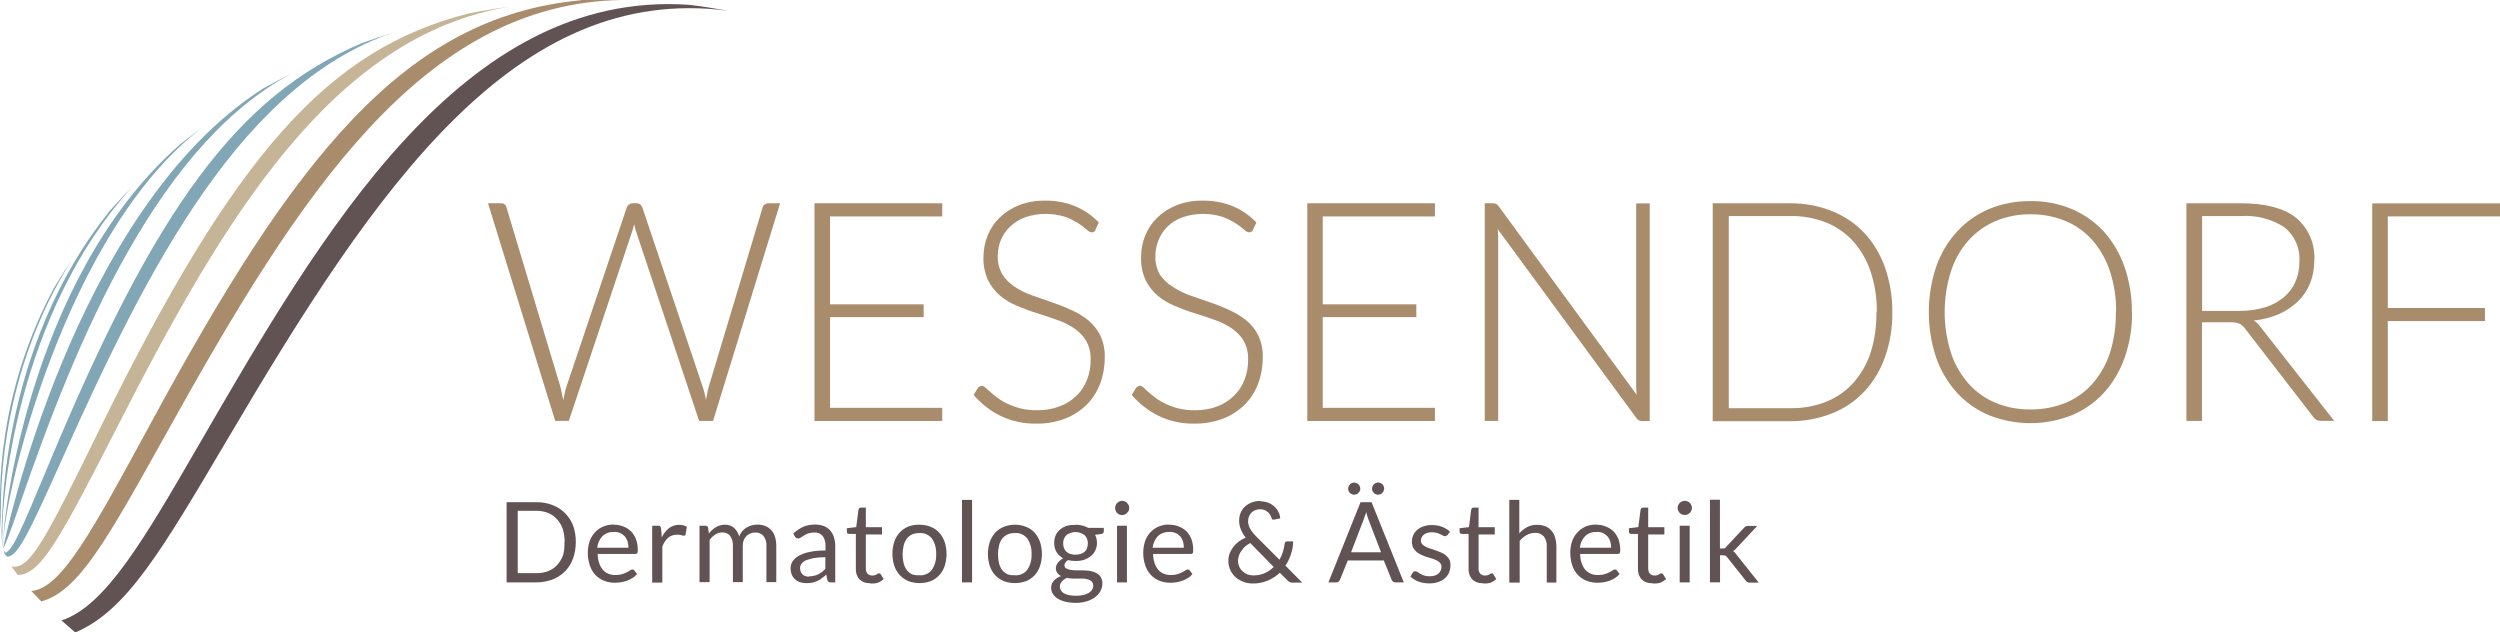 <?xml version="1.0" encoding="UTF-8"?><svg id="a" xmlns="http://www.w3.org/2000/svg" width="197.64" height="50" viewBox="0 0 197.64 50"><path d="m5.18,21.3c-.33.51-.65,1.03-.96,1.55C-1.2,33.08.08,42.34.25,43.36c-.57-4.41-.06-14.17,5.43-22.8l-.5.74" fill="#81a7b6"/><path d="m8.55,16.84C.1,27.39-.08,41.25.24,43.34c-.38-3.44,1.15-18.72,10.26-28.61-.56.56-1.1,1.13-1.62,1.71l-.33.37" fill="#81a7b6"/><path d="m14.15,11.49C2.1,22.13.06,41.94.25,43.36c-.18-3.48,4.93-25.67,16.28-33.67-.82.58-1.61,1.18-2.38,1.79" fill="#81a7b6"/><path d="m20.86,6.96C5.8,16.49.25,43.12.25,43.36q.24-.33,1.29-3.41C6.07,26.75,12.64,10.9,23.63,5.52c-.94.46-1.86.94-2.76,1.44" fill="#81a7b6"/><path d="m31.22,2.53c-.91.28-1.79.58-2.67.9C18.8,7.61,12.33,16.33,3.84,36.74c-2.27,5.45-2.81,6.65-3.39,6.96-.1-.09-.17-.21-.21-.35l.14.46.2.21c.83-.08,1.59-1.6,4.48-8.06C11.72,21.1,19.23,6.26,31.62,2.4l-.41.13" fill="#81a7b6"/><path d="m38.3.83c-.42.07-.83.15-1.23.23C25.91,3.88,18.58,12.15,7.9,33.88c-4.27,8.71-5.55,11.22-6.99,10.9l.49.67c1.81,0,3.33-2.83,7.89-11.74C17.57,17.51,26.19,2.79,40.39.51c-.7.09-1.39.2-2.09.33" fill="#c5b496"/><path d="m45.94.02C31.88,1.31,23.19,12.68,12.05,33.22c-4.81,8.87-7.22,13.32-9.58,13.5l.8.83c2.96-.87,5.06-4.63,10.12-13.72C23.61,15.47,33.37.26,49.16,0h-3.24" fill="#a98c6b"/><path d="m54.48.38C36.56-.85,25.46,18.34,15.66,35.27c-4.26,7.35-7.33,12.65-10.8,13.78l1.09.95c4.03-1.71,6.75-6.32,12.16-15.49C29.74,14.78,40.73-1.36,57.55.85c-1.01-.18-2.03-.35-3.08-.47" fill="#615353"/><path d="m38.59,16.07h1.01c.21-.02.4.13.44.33l4.25,14.14c.05.17.09.35.12.52.04.18.07.38.12.58.04-.2.08-.39.12-.58.03-.18.08-.35.14-.52l4.76-14.14c.03-.09.09-.17.17-.23.08-.06.18-.1.28-.1h.34c.1,0,.2.03.27.09.08.06.13.15.17.24l4.76,14.14c.06.16.1.33.15.51s.09.36.12.57c.04-.19.07-.38.11-.56.03-.17.07-.35.12-.52l4.25-14.14c.02-.1.08-.18.16-.23.08-.06.18-.1.29-.1h.93l-5.3,17.21h-1.1l-4.97-14.94c-.07-.2-.13-.41-.17-.62-.05.22-.1.43-.17.62l-4.99,14.93h-1.08l-5.31-17.2Z" fill="#a98c6b"/><path d="m74.49,16.07v1.04h-8.87v6.95h7.4v1.01h-7.4v7.17h8.87v1.04h-10.1v-17.21h10.1Z" fill="#a98c6b"/><path d="m86.62,18.17c-.05.12-.17.2-.31.2-.16-.03-.3-.1-.4-.22-.21-.19-.43-.35-.67-.5-.33-.21-.68-.38-1.04-.51-1.03-.32-2.14-.31-3.17.04-.44.16-.83.41-1.17.73-.31.29-.56.65-.73,1.05-.17.4-.25.84-.25,1.28-.02.51.11,1.01.36,1.45.25.39.58.72.96.97.42.28.88.51,1.36.68.5.18,1.02.36,1.55.54s1.05.38,1.56.62c.49.21.94.48,1.35.81.4.33.73.73.96,1.2.26.55.38,1.16.36,1.77,0,.69-.12,1.38-.36,2.03-.23.62-.59,1.19-1.05,1.66-.48.48-1.06.86-1.69,1.11-.73.28-1.51.42-2.29.41-.99.02-1.98-.19-2.87-.62-.8-.4-1.52-.96-2.11-1.65l.33-.54c.08-.11.2-.17.33-.18.11.02.2.07.28.15l.41.36c.15.14.35.3.57.46.24.18.5.33.78.46.33.15.67.27,1.02.36.43.1.86.15,1.3.14.61.01,1.22-.09,1.79-.31.5-.19.95-.47,1.33-.84.37-.36.65-.79.83-1.27.19-.5.29-1.04.28-1.58.02-.52-.1-1.04-.36-1.5-.24-.39-.57-.73-.96-.99-.42-.27-.88-.5-1.36-.66-.51-.18-1.02-.36-1.55-.52s-1.05-.36-1.56-.57c-.49-.2-.95-.47-1.36-.81-.4-.34-.73-.76-.96-1.23-.26-.58-.39-1.21-.36-1.85,0-.57.11-1.14.32-1.66.21-.53.53-1.02.94-1.42.44-.43.96-.76,1.53-.99.66-.26,1.37-.38,2.08-.37.8-.01,1.6.13,2.35.43.72.3,1.37.74,1.9,1.3l-.28.58Z" fill="#a98c6b"/><path d="m99.06,18.17c-.05.12-.17.2-.31.2-.16-.03-.3-.1-.4-.22-.21-.18-.43-.35-.67-.5-.33-.21-.68-.38-1.04-.51-1.03-.32-2.14-.31-3.17.04-.44.16-.84.41-1.17.73-.31.3-.55.67-.71,1.07-.17.4-.25.84-.25,1.28-.02.51.11,1.01.36,1.45.26.38.59.71.99.95.42.28.87.51,1.35.68.51.18,1.02.36,1.56.54s1.05.38,1.55.62c.49.21.94.48,1.36.81.4.33.73.73.96,1.2.26.55.38,1.16.36,1.77,0,.69-.12,1.38-.36,2.03-.23.62-.59,1.19-1.05,1.66-.48.48-1.06.86-1.69,1.11-.73.28-1.5.42-2.28.41-.99.02-1.98-.19-2.87-.62-.8-.4-1.52-.96-2.11-1.65l.33-.54c.08-.11.2-.17.33-.18.11.02.2.07.28.15.11.09.25.22.4.36s.35.3.57.46c.24.18.5.33.78.46.32.15.66.27,1.01.36.43.1.86.15,1.3.14.61.01,1.22-.09,1.79-.31.49-.19.93-.48,1.3-.84.37-.36.65-.79.83-1.27.19-.5.29-1.04.28-1.58.02-.52-.1-1.04-.36-1.5-.24-.4-.57-.73-.96-.99-.42-.28-.87-.5-1.35-.66-.51-.18-1.02-.36-1.56-.52s-1.05-.36-1.55-.57c-.49-.2-.95-.47-1.36-.81-.4-.34-.73-.76-.96-1.23-.26-.58-.39-1.21-.36-1.85,0-.57.11-1.14.32-1.66.21-.53.53-1.02.94-1.42.44-.43.96-.76,1.53-.99.66-.26,1.37-.38,2.08-.37.8-.01,1.6.13,2.35.43.72.3,1.36.74,1.9,1.3l-.28.57Z" fill="#a98c6b"/><path d="m113.44,16.07v1.04h-8.87v6.95h7.4v1.01h-7.4v7.17h8.87v1.04h-10.09v-17.21h10.09Z" fill="#a98c6b"/><path d="m118.28,16.12c.08.05.15.11.2.19l10.91,14.9c-.02-.23-.04-.47-.04-.7v-14.43h1.07v17.21h-.62c-.18,0-.34-.09-.44-.25l-10.96-14.93c.02.23.04.46.04.69v14.48h-1.06v-17.21h.62c.09,0,.18.01.27.04Z" fill="#a98c6b"/><path d="m149.6,24.67c.02,1.22-.18,2.43-.59,3.59-.36,1.01-.91,1.93-1.64,2.71-.71.75-1.58,1.33-2.54,1.71-1.04.41-2.15.62-3.27.62h-6.16v-17.23h6.16c1.12,0,2.23.2,3.27.62.96.38,1.83.96,2.54,1.71.73.78,1.28,1.71,1.64,2.71.4,1.14.6,2.35.59,3.56Zm-1.23,0c.02-1.09-.15-2.18-.49-3.21-.29-.88-.76-1.69-1.37-2.38-.59-.65-1.32-1.16-2.14-1.49-.88-.35-1.82-.52-2.77-.51h-4.93v15.19h4.93c.95.01,1.89-.16,2.77-.51.82-.33,1.55-.83,2.14-1.49.62-.69,1.08-1.5,1.37-2.38.33-1.04.48-2.13.46-3.22h.03Z" fill="#a98c6b"/><path d="m168.55,24.67c.02,1.23-.18,2.45-.59,3.62-.36,1.02-.91,1.97-1.64,2.77-.71.77-1.58,1.37-2.54,1.77-2.1.83-4.43.83-6.53,0-.96-.4-1.83-1.01-2.53-1.77-.73-.81-1.29-1.75-1.65-2.77-.78-2.34-.78-4.88,0-7.22.36-1.02.92-1.97,1.65-2.77.71-.77,1.57-1.37,2.53-1.78,1.03-.42,2.14-.63,3.25-.62,1.12-.02,2.23.19,3.27.62.96.4,1.83,1.01,2.54,1.78.73.81,1.28,1.75,1.64,2.78.4,1.16.6,2.37.59,3.6Zm-1.26,0c.02-1.1-.15-2.19-.49-3.24-.29-.89-.76-1.72-1.37-2.43-.59-.66-1.32-1.19-2.14-1.53-.88-.36-1.82-.54-2.77-.53-.94-.01-1.88.17-2.75.53-.82.35-1.55.87-2.14,1.53-.63.7-1.1,1.53-1.39,2.43-.67,2.11-.67,4.37,0,6.48.29.89.77,1.72,1.39,2.42.59.66,1.32,1.18,2.14,1.52.87.36,1.81.53,2.75.52.95.01,1.89-.17,2.77-.52.82-.34,1.55-.86,2.14-1.52.61-.71,1.08-1.53,1.37-2.42.33-1.05.49-2.14.47-3.24h.02Z" fill="#a98c6b"/><path d="m174.08,25.5v7.78h-1.23v-17.21h4.31c1.94,0,3.4.39,4.36,1.15.99.83,1.52,2.08,1.44,3.37,0,.62-.11,1.23-.33,1.8-.22.54-.54,1.02-.96,1.43-.44.42-.95.77-1.51,1.01-.63.27-1.3.44-1.98.51.2.13.37.3.51.49l5.84,7.44h-1.06c-.11,0-.23-.02-.33-.07-.11-.06-.2-.15-.27-.25l-5.39-6.98c-.11-.16-.26-.29-.44-.38-.23-.09-.47-.12-.71-.11h-2.24Zm0-.92h2.93c.68,0,1.36-.08,2.01-.27.55-.16,1.05-.43,1.5-.78.4-.33.72-.75.94-1.23.22-.51.33-1.06.32-1.61.08-1.05-.36-2.06-1.18-2.72-1.02-.66-2.22-.97-3.43-.89h-3.08v7.51Z" fill="#a98c6b"/><path d="m197.64,16.07v1.04h-8.87v7.24h7.68v1.03h-7.68v7.91h-1.23v-17.21h10.11Z" fill="#a98c6b"/><path d="m45.52,42.87c0,.44-.07.88-.22,1.29-.14.37-.34.71-.62,1-.28.28-.62.5-.99.65-.41.15-.84.23-1.27.23h-2.37v-6.34h2.37c.43,0,.86.07,1.27.23.75.29,1.35.89,1.63,1.65.14.42.21.85.2,1.29Zm-.88,0c0-.36-.05-.71-.15-1.05-.1-.29-.25-.55-.46-.78-.19-.21-.43-.38-.7-.49-.29-.11-.61-.17-.92-.17h-1.48v4.93h1.51c.32,0,.63-.05.92-.17.27-.11.51-.27.7-.49.2-.22.36-.49.46-.78.09-.33.12-.68.1-1.02h.02Z" fill="#615353"/><path d="m48.52,41.48c.26,0,.51.04.75.14.23.08.44.22.62.39.17.18.3.39.39.62.1.27.14.56.14.85,0,.09,0,.17-.04.25-.04.04-.09.07-.15.06h-2.98c0,.25.04.5.12.73.06.19.16.37.29.53.12.14.27.24.44.31.18.07.38.11.57.1.17,0,.35-.02.51-.07.13-.04.25-.09.37-.15.09-.04.18-.09.26-.15.05-.04.11-.06.18-.07.06,0,.12.02.15.07l.22.29c-.1.12-.21.23-.35.31-.14.09-.29.16-.44.22-.16.05-.32.1-.48.12-.16.03-.33.04-.49.04-.29,0-.58-.05-.85-.16-.26-.1-.49-.26-.68-.46-.2-.22-.35-.47-.44-.75-.11-.33-.17-.68-.16-1.02,0-.3.05-.6.14-.88.09-.26.23-.5.41-.7.18-.2.41-.36.66-.47.27-.11.55-.17.84-.16Zm0,.58c-.33-.02-.66.1-.9.33-.23.25-.37.57-.41.91h2.47c0-.17-.02-.34-.07-.51-.05-.14-.12-.28-.22-.39-.1-.11-.22-.2-.36-.26-.15-.06-.32-.1-.49-.09h-.02Z" fill="#615353"/><path d="m51.56,46.04v-4.48h.46c.06,0,.12,0,.17.05.04.05.07.1.07.17l.06.7c.13-.28.33-.53.57-.73.23-.17.51-.26.8-.26.11,0,.22.01.33.04.1.02.2.06.28.12l-.1.59c0,.07-.07.11-.14.11-.07,0-.13-.02-.19-.04-.12-.03-.24-.05-.36-.04-.25,0-.5.08-.69.24-.21.19-.36.43-.46.7v2.85h-.8Z" fill="#615353"/><path d="m55.3,46.04v-4.48h.47c.1,0,.19.06.21.16l.06.46c.15-.2.34-.37.55-.5.21-.13.46-.2.71-.2.27-.01.53.08.73.25.2.19.34.42.41.68.11-.3.31-.55.59-.71.13-.07.26-.13.41-.17.14-.04.29-.06.44-.06.21,0,.42.04.62.11.18.07.34.19.47.33.14.15.24.33.3.53.07.24.1.48.1.73v2.85h-.78v-2.85c.02-.29-.06-.57-.23-.8-.17-.19-.41-.29-.67-.27-.13,0-.25.02-.37.07-.11.05-.22.12-.31.2-.09.09-.16.21-.21.33-.06.15-.08.31-.08.47v2.85h-.78v-2.85c.02-.29-.06-.57-.22-.81-.15-.18-.38-.28-.62-.27-.19,0-.38.06-.54.16-.18.11-.33.26-.46.43v3.34h-.8Z" fill="#615353"/><path d="m66.03,46.04h-.35c-.06,0-.13-.01-.18-.04-.05-.03-.08-.09-.09-.15l-.09-.42c-.11.1-.23.19-.35.28-.11.09-.23.16-.36.22-.13.06-.26.1-.39.13-.15.03-.31.05-.47.04-.17,0-.33-.02-.49-.07-.15-.04-.28-.12-.39-.22-.12-.1-.21-.23-.27-.37-.07-.17-.1-.35-.1-.53,0-.18.05-.36.15-.52.12-.18.28-.33.47-.44.27-.14.56-.25.86-.31.42-.09.85-.13,1.28-.12v-.35c.02-.28-.06-.56-.22-.8-.17-.19-.41-.29-.66-.27-.17,0-.33.02-.49.07-.12.04-.23.1-.34.17-.09.05-.17.1-.25.16-.06.05-.13.07-.21.07-.05,0-.1-.01-.14-.04-.04-.03-.08-.06-.1-.1l-.14-.25c.23-.22.51-.4.8-.54.3-.12.63-.18.96-.17.23,0,.45.04.67.12.19.08.36.19.49.35.14.16.24.34.3.54.07.22.1.46.1.69v2.87Zm-2.05-.48c.13,0,.26-.01.38-.04.11-.03.22-.07.33-.12.1-.05.2-.11.29-.18.1-.08.19-.16.27-.25v-.92c-.31,0-.62.02-.92.07-.21.04-.42.1-.62.18-.14.06-.26.15-.35.27-.07.1-.11.22-.11.34,0,.11.02.21.06.31.04.08.09.15.15.21.07.06.15.1.23.12.09.03.19.04.28.04h0Z" fill="#615353"/><path d="m68.76,46.1c-.3.02-.6-.09-.81-.3-.21-.23-.31-.54-.29-.85v-2.74h-.54s-.09-.02-.12-.04c-.03-.03-.05-.08-.05-.13v-.28l.74-.09.18-1.39s.03-.08.06-.11c.04-.03.08-.04.12-.04h.4v1.55h1.28v.57h-1.28v2.69c-.01.15.04.3.14.42.1.09.22.14.36.14.07,0,.15,0,.22-.03.05-.02.11-.04.15-.07l.11-.07s.06,0,.09,0c.05,0,.09.03.11.07l.23.38c-.14.13-.31.23-.49.3-.19.05-.39.06-.59.04Z" fill="#615353"/><path d="m72.69,41.48c.3,0,.61.05.89.17.26.1.49.26.67.46.19.21.33.46.43.73.2.62.2,1.29,0,1.91-.09.27-.24.52-.43.73-.19.2-.42.36-.67.46-.57.21-1.2.21-1.77,0-.26-.11-.49-.27-.68-.48-.19-.21-.34-.46-.43-.73-.2-.62-.2-1.29,0-1.91.09-.27.24-.52.43-.73.19-.2.42-.36.67-.46.29-.11.59-.16.9-.15Zm0,4c.38.03.76-.14.99-.44.24-.37.35-.8.33-1.23.02-.43-.09-.87-.33-1.23-.24-.3-.61-.47-.99-.44-.2,0-.4.03-.59.11-.16.08-.3.19-.41.33-.12.16-.2.34-.25.54-.11.47-.11.96,0,1.42.05.19.13.37.25.53.11.14.25.25.41.33.19.07.39.09.59.07v.02Z" fill="#615353"/><path d="m76.85,39.52v6.52h-.8v-6.52h.8Z" fill="#615353"/><path d="m80.23,41.48c.3,0,.61.05.89.17.26.1.49.26.67.46.19.21.33.46.43.73.2.62.2,1.29,0,1.91-.09.27-.24.52-.43.73-.19.2-.42.36-.67.46-.57.21-1.2.21-1.77,0-.25-.11-.48-.26-.67-.46-.19-.21-.34-.46-.43-.73-.2-.62-.2-1.29,0-1.91.1-.27.24-.52.43-.73.19-.2.42-.36.67-.46.28-.11.58-.17.89-.17Zm0,4c.38.03.76-.14.99-.44.24-.37.35-.8.33-1.23.02-.43-.09-.87-.33-1.23-.24-.31-.61-.47-.99-.44-.2,0-.4.03-.58.11-.16.08-.31.19-.42.33-.12.16-.2.34-.25.54-.11.47-.11.96,0,1.42.05.19.13.37.25.53.11.14.25.25.42.33.19.07.38.09.58.07v.02Z" fill="#615353"/><path d="m85.03,41.48c.18,0,.37.02.54.07.16.04.32.1.46.18h1.23v.3c0,.09-.06.16-.18.18l-.51.07c.1.19.15.4.15.62.01.41-.16.79-.47,1.05-.16.13-.34.23-.53.3-.22.07-.44.1-.67.1-.21,0-.41-.02-.62-.07-.08.05-.15.12-.21.2-.05.06-.07.13-.07.2,0,.1.04.2.13.25.1.06.22.1.34.12.16.03.32.04.48.04h.55c.18,0,.37.02.55.05.17.03.33.09.48.17.14.07.26.18.34.31.09.15.14.33.13.51,0,.2-.05.39-.14.57-.1.19-.24.36-.41.49-.2.15-.42.27-.66.34-.28.09-.58.13-.88.13-.29,0-.58-.03-.86-.1-.22-.05-.43-.14-.62-.26-.15-.1-.27-.23-.36-.38-.08-.14-.12-.29-.12-.45,0-.21.07-.41.21-.56.16-.17.36-.3.58-.37-.12-.05-.22-.14-.3-.24-.08-.11-.12-.25-.12-.39,0-.07.01-.13.04-.2.03-.08.06-.15.11-.21.05-.07.11-.14.18-.19.08-.07.16-.12.25-.17-.21-.12-.39-.29-.52-.49-.13-.22-.2-.47-.19-.72,0-.21.04-.42.12-.62.08-.18.21-.33.36-.46.16-.13.34-.23.54-.29.23-.06.46-.07.7-.06Zm1.39,4.79c0-.1-.03-.2-.09-.28-.07-.07-.16-.13-.25-.16-.12-.04-.24-.07-.36-.09h-.91c-.15,0-.31-.02-.46-.06-.16.07-.3.17-.41.3-.1.11-.16.26-.15.41,0,.1.03.19.08.28.06.1.14.17.23.23.13.07.26.12.4.15.19.03.38.05.57.05.19,0,.38-.02.57-.06.15-.03.29-.09.43-.17.11-.06.2-.15.27-.26.07-.11.1-.23.09-.35Zm-1.39-2.42c.14,0,.28-.02.42-.06.11-.04.22-.1.31-.18.08-.08.15-.18.18-.29.04-.12.06-.24.06-.36.01-.24-.08-.48-.25-.65-.43-.33-1.03-.33-1.45,0-.17.17-.26.41-.25.65,0,.12.02.25.06.36.04.11.11.21.19.29.09.08.19.14.3.18.14.04.28.07.42.06Z" fill="#615353"/><path d="m89.27,40.15c0,.07-.01.15-.04.22-.03.07-.08.13-.13.18-.1.11-.25.17-.39.17-.07,0-.15-.02-.22-.04-.06-.03-.12-.07-.17-.12-.05-.05-.1-.11-.12-.18-.03-.07-.04-.14-.04-.22,0-.07.01-.15.04-.22.03-.07.07-.13.12-.18.05-.05.11-.09.17-.12.07-.03.14-.05.22-.05.15,0,.29.07.39.17.05.05.1.12.13.18.03.07.04.14.04.22Zm-.18,1.41v4.48h-.78v-4.48h.78Z" fill="#615353"/><path d="m92.43,41.48c.26,0,.51.04.75.14.23.08.44.22.62.39.17.18.3.39.39.62.1.27.14.56.14.85,0,.09,0,.17-.04.25-.04.04-.09.07-.15.06h-2.98c0,.25.04.5.12.73.06.19.16.37.29.53.12.14.27.24.44.31.18.07.38.11.57.1.17,0,.35-.02.51-.07.13-.04.25-.09.37-.15.09-.04.18-.09.26-.15.05-.04.11-.06.18-.07.06,0,.12.02.15.07l.22.29c-.1.12-.21.23-.35.31-.14.09-.29.16-.44.22-.16.05-.32.1-.48.12-.16.03-.33.04-.49.04-.29,0-.58-.05-.85-.16-.26-.1-.49-.26-.68-.46-.2-.22-.35-.47-.44-.75-.11-.33-.17-.68-.16-1.02,0-.3.05-.6.14-.88.09-.26.23-.5.41-.7.18-.2.41-.36.66-.47.27-.11.55-.17.84-.16Zm0,.58c-.33-.02-.66.1-.9.33-.23.25-.37.57-.41.91h2.47c0-.17-.02-.34-.07-.51-.05-.14-.12-.28-.22-.39-.1-.11-.22-.2-.36-.26-.15-.06-.32-.1-.49-.09h-.02Z" fill="#615353"/><path d="m99.63,39.63c.21,0,.42.04.62.11.18.07.35.17.49.3.14.12.25.27.33.43.08.16.13.33.14.51l-.49.1h-.01s-.07,0-.11,0c-.03-.03-.06-.07-.07-.11-.02-.08-.06-.16-.1-.24-.05-.08-.11-.16-.18-.23-.08-.07-.16-.13-.26-.17-.11-.05-.23-.07-.36-.07-.14,0-.27.02-.39.07-.12.04-.22.11-.31.2-.08.09-.15.19-.19.3-.05.12-.07.24-.07.37,0,.1.01.2.04.3.03.1.06.19.11.28.05.11.12.2.2.3.09.11.18.22.28.32l1.85,1.85c.11-.19.2-.4.27-.62.07-.21.11-.43.14-.65,0-.05.02-.09.06-.13.03-.03.08-.05.12-.05h.49c0,.34-.06.68-.17,1-.1.33-.25.64-.44.92l1.33,1.34h-.76c-.07,0-.14,0-.21-.03-.07-.04-.13-.08-.18-.13l-.62-.62c-.28.26-.6.47-.96.62-.38.16-.79.24-1.2.23-.24,0-.47-.04-.69-.12-.22-.08-.43-.19-.62-.35-.18-.16-.33-.35-.43-.56-.11-.23-.17-.48-.17-.73,0-.21.03-.42.1-.62.07-.18.17-.35.29-.51.12-.16.27-.3.43-.43.17-.12.36-.23.55-.31-.16-.2-.3-.42-.39-.67-.09-.21-.13-.44-.13-.67,0-.21.04-.42.12-.62.08-.19.19-.35.34-.49.16-.14.34-.25.54-.33.22-.08.44-.12.67-.12Zm-1.76,4.66c0,.17.03.35.1.51.13.29.38.51.67.62.15.05.3.07.46.07.31,0,.61-.06.89-.18.26-.12.5-.28.7-.49l-1.85-1.89c-.28.14-.53.35-.7.62-.16.21-.25.47-.27.74Z" fill="#615353"/><path d="m110.97,46.04h-.66c-.07,0-.14-.02-.19-.06-.04-.04-.08-.09-.1-.14l-.62-1.53h-2.85l-.62,1.53c-.02.06-.06.1-.1.14-.05.04-.12.06-.18.06h-.63l2.54-6.34h.87l2.55,6.34Zm-3.43-7.4c0,.06-.01.13-.04.18-.03.05-.07.1-.11.15-.04.05-.09.08-.15.1-.06.02-.13.04-.19.04-.06,0-.12-.01-.18-.04-.06-.02-.11-.06-.15-.1-.04-.04-.08-.09-.1-.15-.03-.06-.04-.12-.04-.18,0-.07.01-.13.04-.19.02-.06.06-.11.1-.16.04-.05.1-.08.15-.1.06-.03.12-.04.18-.04.07,0,.13.02.19.04.06.02.11.06.15.1.05.05.08.1.11.16.03.07.04.15.04.23v-.04Zm-.73,5.02h2.37l-.99-2.58c-.08-.2-.14-.41-.19-.62,0,.12-.06.23-.1.33s-.06.19-.09.27l-1,2.6Zm2.61-5.02c0,.06-.01.13-.04.18-.03.06-.06.11-.1.15-.04.05-.09.08-.15.1-.06.02-.12.04-.18.04-.07,0-.13-.01-.19-.04-.06-.02-.11-.06-.15-.1-.09-.09-.14-.21-.14-.33,0-.13.05-.26.14-.35.04-.05.1-.08.15-.1.12-.06.26-.06.38,0,.06.02.11.06.15.1.05.05.08.1.1.16.04.07.05.15.04.23v-.04Z" fill="#615353"/><path d="m114.39,42.3c-.03.06-.09.1-.16.09-.06,0-.11-.02-.15-.05l-.2-.1c-.09-.05-.19-.08-.29-.11-.13-.04-.27-.05-.4-.05-.12,0-.24.01-.36.05-.1.03-.19.07-.27.14-.07.06-.13.13-.17.21-.04.08-.06.17-.06.25,0,.11.03.21.1.29.08.08.17.15.27.2.12.06.24.11.37.15l.43.14.43.17c.14.05.26.13.37.22.11.09.2.2.27.32.07.14.1.3.1.46,0,.2-.04.39-.11.57-.07.18-.18.33-.33.46-.15.14-.33.24-.53.3-.23.08-.48.12-.73.11-.29,0-.58-.05-.85-.15-.23-.09-.44-.23-.62-.39l.18-.3s.05-.06.08-.09c.04-.02.08-.03.13-.03.06,0,.12.02.17.06l.22.14c.1.06.2.1.31.14.28.08.57.08.85,0,.11-.04.21-.09.29-.17.07-.06.13-.14.17-.23.04-.09.06-.19.06-.28,0-.11-.03-.22-.1-.3-.07-.09-.16-.16-.27-.21-.12-.06-.24-.11-.37-.15l-.43-.13c-.15-.05-.29-.1-.43-.17-.13-.06-.26-.13-.37-.23-.11-.09-.2-.2-.27-.33-.07-.15-.1-.32-.1-.49,0-.35.15-.68.41-.91.15-.13.32-.23.51-.29.22-.07.44-.11.67-.1.27,0,.54.04.8.14.23.09.44.22.62.38l-.21.3Z" fill="#615353"/><path d="m117.2,46.1c-.3.02-.6-.09-.81-.3-.21-.23-.31-.54-.29-.85v-2.74h-.54s-.09-.02-.12-.04c-.03-.03-.05-.08-.05-.13v-.28l.74-.09.18-1.39s.03-.08.06-.11c.04-.03.08-.04.12-.04h.4v1.55h1.28v.57h-1.28v2.69c-.01.15.04.3.14.42.1.09.22.14.36.14.07,0,.15,0,.22-.03.05-.02.11-.04.15-.07l.11-.07s.06,0,.09,0c.05,0,.09.03.1.07l.23.38c-.14.13-.31.23-.49.3-.19.05-.39.06-.59.04Z" fill="#615353"/><path d="m119.32,46.04v-6.52h.79v2.64c.18-.2.39-.36.62-.49.25-.13.53-.19.81-.18.22,0,.44.04.65.12.18.08.34.2.47.35.13.16.23.34.28.54.07.23.1.46.1.7v2.85h-.76v-2.85c.02-.28-.06-.56-.23-.79-.18-.2-.44-.31-.71-.28-.23,0-.45.06-.65.17-.21.12-.4.28-.55.46v3.3h-.8Z" fill="#615353"/><path d="m126.2,41.48c.25,0,.5.04.74.14.23.09.44.22.62.39.17.18.3.39.39.62.09.27.14.56.14.85,0,.09,0,.17-.04.25-.04.04-.1.07-.15.06h-2.98c0,.25.04.5.12.73.06.19.16.37.29.53.12.13.27.24.44.31.18.07.38.11.58.1.17,0,.34-.02.51-.07.13-.04.25-.08.37-.15.09-.04.18-.09.26-.15.05-.04.11-.06.18-.07.06,0,.12.02.15.07l.22.29c-.1.12-.22.22-.35.31-.14.09-.29.16-.44.22-.16.05-.32.1-.48.12-.16.03-.32.04-.49.04-.29,0-.58-.05-.86-.16-.26-.1-.49-.26-.68-.46-.2-.22-.35-.47-.44-.75-.11-.33-.16-.68-.16-1.02,0-.3.05-.6.14-.88.09-.26.23-.5.42-.7.18-.2.4-.36.65-.47.27-.11.56-.17.86-.16Zm0,.58c-.33-.02-.65.1-.89.33-.24.25-.38.57-.41.91h2.47c0-.17-.02-.34-.07-.51-.05-.14-.12-.28-.22-.39-.1-.11-.22-.2-.36-.26-.16-.07-.33-.1-.5-.09h-.01Z" fill="#615353"/><path d="m130.59,46.1c-.3.02-.6-.09-.81-.3-.21-.23-.31-.54-.29-.85v-2.74h-.54s-.09-.02-.12-.04c-.03-.03-.05-.08-.05-.13v-.28l.74-.09.18-1.39s.03-.08.06-.11c.04-.03.08-.04.13-.04h.41v1.55h1.28v.57h-1.28v2.69c-.01.15.04.3.14.42.1.09.22.14.36.14.07,0,.15,0,.22-.03.05-.02.11-.04.15-.07l.11-.07s.06,0,.09,0c.05,0,.09.03.11.07l.23.38c-.14.13-.31.23-.49.3-.2.05-.4.06-.6.04Z" fill="#615353"/><path d="m133.76,40.15c0,.07-.02.15-.05.22-.03.07-.07.13-.12.18-.05.05-.11.09-.18.12-.07.03-.14.04-.22.04-.07,0-.15-.02-.22-.04-.07-.03-.13-.07-.18-.12-.1-.11-.16-.25-.17-.39,0-.07.02-.15.05-.22.03-.07.07-.13.12-.18.05-.05.11-.09.18-.12.07-.03.14-.05.22-.05.07,0,.15.02.22.05.07.03.13.07.18.12.05.05.09.12.12.18.03.07.05.14.05.22Zm-.18,1.41v4.48h-.79v-4.48h.79Z" fill="#615353"/><path d="m135.97,39.52v3.84h.2s.1,0,.15,0c.05-.02.09-.06.12-.1l1.42-1.52s.09-.08.14-.12c.05-.03.11-.05.17-.04h.75l-1.65,1.76s-.08.09-.12.13c-.04.04-.09.07-.14.1.05.03.1.07.15.12.04.05.08.1.12.16l1.76,2.21h-.73c-.06,0-.12-.01-.17-.04-.05-.03-.1-.07-.13-.12l-1.47-1.85c-.04-.05-.08-.09-.14-.12-.06-.02-.13-.03-.2-.03h-.22v2.14h-.8v-6.53h.79Z" fill="#615353"/></svg>